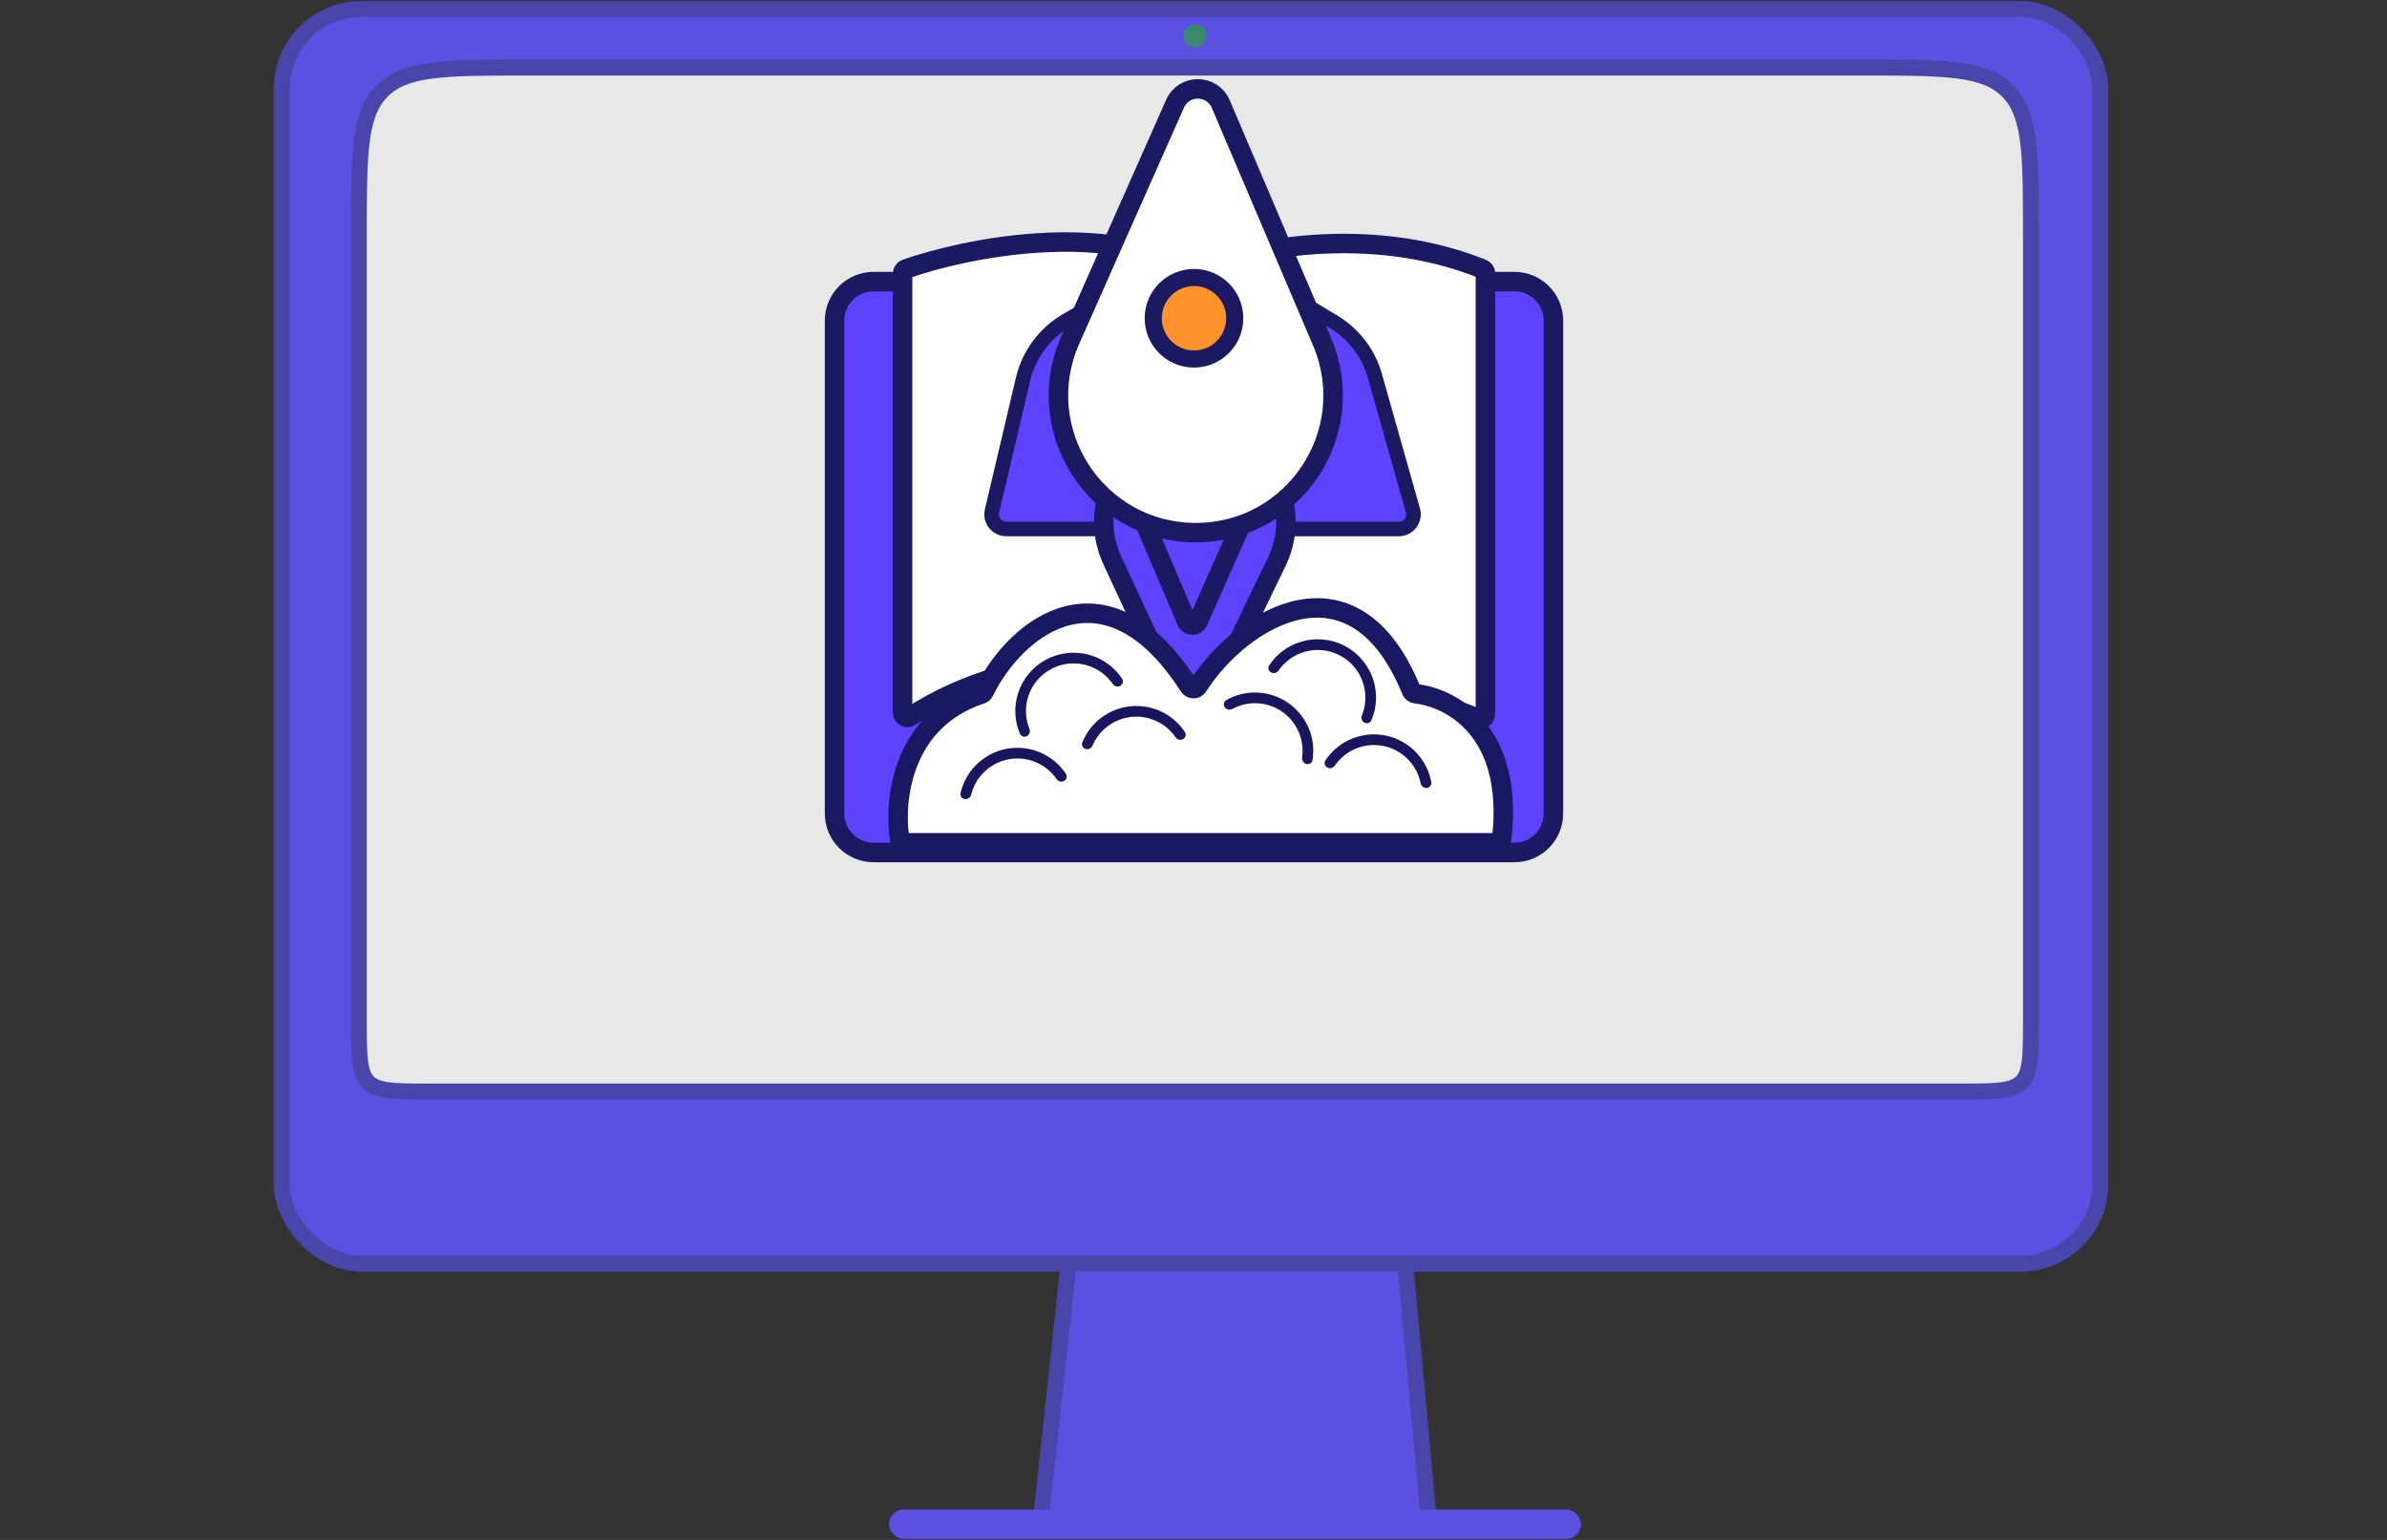 <svg width="279" height="180" viewBox="0 0 279 180" fill="none" xmlns="http://www.w3.org/2000/svg">
<rect x="0" y="0" width="279" height="180" fill="#333333" stroke="none"/>
<rect x="32.93" y="1.053" width="212.561" height="146.651" rx="9.301" fill="#5C50E3" stroke="#4845AB" stroke-width="1.86"/>
<path d="M41.941 27.434C41.941 22.584 41.943 19.041 42.308 16.331C42.668 13.648 43.369 11.922 44.666 10.625C45.962 9.328 47.688 8.628 50.371 8.267C53.081 7.903 56.625 7.901 61.474 7.901H217.85C222.699 7.901 226.243 7.903 228.952 8.267C231.635 8.628 233.361 9.328 234.658 10.625C235.955 11.922 236.656 13.648 237.016 16.331C237.381 19.041 237.383 22.584 237.383 27.434V119.217C237.383 121.436 237.381 123.006 237.221 124.196C237.064 125.36 236.772 126.019 236.293 126.499C235.813 126.978 235.154 127.27 233.99 127.427C232.8 127.587 231.23 127.589 229.011 127.589H50.313C48.094 127.589 46.524 127.587 45.334 127.427C44.17 127.27 43.511 126.978 43.031 126.499C42.552 126.019 42.26 125.36 42.103 124.196C41.943 123.006 41.941 121.436 41.941 119.217V27.434Z" fill="#E8E8E8" stroke="#4845AB" stroke-width="1.86"/>
<path d="M177.013 32.918H173.416H102.101C99.585 32.918 97.546 34.957 97.546 37.473V95.093C97.546 97.609 99.585 99.648 102.101 99.648H177.013C179.529 99.648 181.569 97.609 181.569 95.093V37.473C181.569 34.957 179.529 32.918 177.013 32.918Z" fill="#5D43FF" stroke="#1B1962" stroke-width="2.278"/>
<path d="M139.56 31.574C128.934 25.735 112.922 28.979 105.87 31.442C105.643 31.522 105.5 31.734 105.5 31.974V83.285C105.5 83.742 106.016 84.013 106.4 83.765C119.769 75.178 134.008 77.329 139.56 79.539C151.914 77.042 166.368 81.282 172.818 84.011C173.199 84.172 173.621 83.894 173.621 83.48V31.955C173.621 31.724 173.481 31.516 173.267 31.43C159.742 26 145.188 29.248 139.56 31.574Z" fill="white" stroke="#1A1962" stroke-width="2.278"/>
<path d="M119.577 44.332L115.949 59.729C115.697 60.801 116.51 61.829 117.612 61.829H163.501C164.634 61.829 165.453 60.746 165.145 59.656L160.702 43.94C159.953 41.291 158.222 39.026 155.861 37.608L140.348 28.293L124.646 37.473C122.089 38.969 120.256 41.448 119.577 44.332Z" fill="#5D43FF" stroke="#1B1962" stroke-width="1.708"/>
<path d="M140.838 83.052C140.29 84.187 138.67 84.174 138.14 83.031L130.01 65.505C126.74 58.455 131.888 50.392 139.659 50.392C147.502 50.392 152.648 58.591 149.238 65.654L140.838 83.052Z" fill="#5D43FF" stroke="#1B1962" stroke-width="2.278"/>
<path d="M140.04 72.637C139.781 73.219 138.952 73.213 138.702 72.627L133.249 59.827C131.344 55.356 134.624 50.392 139.484 50.392C144.387 50.392 147.667 55.436 145.68 59.918L140.04 72.637Z" fill="#5D43FF" stroke="#1B1962" stroke-width="2.278"/>
<path d="M137.343 12.124C138.375 9.795 141.689 9.82 142.687 12.163L154.521 39.937C159.029 50.516 151.266 62.263 139.766 62.263C128.165 62.263 120.401 50.327 125.104 39.721L137.343 12.124Z" fill="white" stroke="#1B1962" stroke-width="2.278"/>
<circle cx="139.558" cy="37.201" r="4.764" fill="#FE932B" stroke="#1B1962" stroke-width="2"/>
<circle cx="139.687" cy="4.179" r="1.352" fill="#39896E"/>
<path d="M114.685 81.137C105.463 84.199 104.455 93.375 105.147 98.043C105.187 98.315 105.423 98.51 105.698 98.51H174.967C175.253 98.51 175.496 98.291 175.529 98.007C176.964 85.466 169.659 81.547 165.457 81.091C165.238 81.067 165.043 80.918 164.96 80.713C158.211 64.111 145.041 72.32 140.01 80.227C139.776 80.594 139.222 80.588 138.987 80.222C129.312 65.148 118.848 73.065 115.031 80.838C114.962 80.98 114.835 81.087 114.685 81.137Z" fill="white" stroke="#191862" stroke-width="2.278"/>
<path d="M130.932 80.177C131.236 80.013 131.352 79.633 131.162 79.345C130.287 78.024 128.974 77.044 127.444 76.584C125.714 76.064 123.848 76.252 122.256 77.108C120.665 77.964 119.479 79.416 118.959 81.147C118.499 82.677 118.593 84.313 119.213 85.771C119.348 86.089 119.73 86.202 120.033 86.038C120.337 85.875 120.447 85.497 120.319 85.177C119.853 84.013 119.791 82.719 120.155 81.506C120.58 80.093 121.549 78.907 122.848 78.208C124.147 77.509 125.671 77.355 127.084 77.78C128.297 78.144 129.342 78.909 130.056 79.94C130.253 80.224 130.629 80.34 130.932 80.177Z" fill="#19165F"/>
<path d="M148.575 78.605C148.271 78.441 148.155 78.061 148.346 77.773C149.221 76.452 150.534 75.471 152.064 75.011C153.794 74.492 155.66 74.68 157.251 75.536C158.842 76.391 160.028 77.844 160.548 79.574C161.008 81.104 160.914 82.74 160.294 84.199C160.159 84.516 159.778 84.629 159.474 84.466C159.17 84.302 159.06 83.925 159.188 83.605C159.655 82.441 159.716 81.147 159.352 79.934C158.927 78.521 157.959 77.335 156.659 76.636C155.36 75.937 153.836 75.783 152.423 76.208C151.211 76.572 150.165 77.337 149.451 78.368C149.255 78.652 148.879 78.768 148.575 78.605Z" fill="#19165F"/>
<path d="M124.364 91.292C124.668 91.128 124.784 90.748 124.593 90.46C123.918 89.44 122.977 88.618 121.868 88.084C120.57 87.46 119.108 87.262 117.692 87.521C116.275 87.779 114.977 88.48 113.983 89.522C113.134 90.413 112.545 91.515 112.273 92.708C112.196 93.044 112.439 93.359 112.781 93.405C113.123 93.451 113.434 93.209 113.517 92.874C113.75 91.943 114.221 91.084 114.888 90.384C115.699 89.533 116.759 88.961 117.916 88.75C119.073 88.539 120.267 88.7 121.326 89.21C122.198 89.629 122.941 90.266 123.488 91.055C123.684 91.339 124.06 91.455 124.364 91.292Z" fill="#19165F"/>
<path d="M155.143 89.72C154.84 89.556 154.723 89.176 154.914 88.888C155.604 87.847 156.569 87.012 157.707 86.48C159.035 85.859 160.528 85.683 161.963 85.978C163.399 86.273 164.701 87.023 165.677 88.117C166.513 89.055 167.071 90.203 167.295 91.431C167.357 91.771 167.1 92.075 166.756 92.105C166.413 92.135 166.113 91.88 166.044 91.542C165.849 90.582 165.402 89.685 164.745 88.948C163.948 88.055 162.884 87.442 161.712 87.201C160.54 86.961 159.321 87.104 158.236 87.611C157.342 88.03 156.578 88.677 156.02 89.483C155.823 89.767 155.447 89.883 155.143 89.72Z" fill="#19165F"/>
<path d="M138.268 86.401C138.572 86.238 138.688 85.858 138.498 85.57C137.873 84.626 137.02 83.85 136.015 83.316C134.825 82.684 133.474 82.419 132.134 82.555C130.793 82.69 129.523 83.22 128.484 84.077C127.606 84.802 126.926 85.733 126.502 86.782C126.373 87.102 126.563 87.452 126.893 87.551C127.224 87.65 127.569 87.461 127.704 87.144C128.053 86.33 128.591 85.608 129.279 85.041C130.128 84.341 131.165 83.908 132.259 83.797C133.354 83.687 134.457 83.903 135.429 84.419C136.216 84.838 136.888 85.437 137.392 86.165C137.588 86.449 137.964 86.565 138.268 86.401Z" fill="#19165F"/>
<path d="M143.159 82.678C142.962 82.395 143.031 82.003 143.332 81.833C144.353 81.254 145.51 80.948 146.691 80.948C148.081 80.949 149.437 81.374 150.578 82.168C151.719 82.962 152.59 84.085 153.074 85.388C153.485 86.495 153.601 87.687 153.414 88.846C153.359 89.186 153.015 89.387 152.681 89.301C152.347 89.215 152.15 88.875 152.197 88.533C152.325 87.623 152.226 86.691 151.903 85.823C151.508 84.759 150.797 83.842 149.865 83.194C148.933 82.546 147.826 82.198 146.691 82.198C145.765 82.197 144.857 82.428 144.047 82.865C143.744 83.028 143.356 82.962 143.159 82.678Z" fill="#19165F"/>
<path d="M125.73 147.704H124.894L124.805 148.535L121.809 176.354L121.698 177.383H122.734H165.96H166.98L166.887 176.368L164.319 148.549L164.241 147.704H163.393H125.73Z" fill="#5C50E3" stroke="#4845AB" stroke-width="1.86"/>
<rect x="103.901" y="176.454" width="80.889" height="3.424" rx="1.712" fill="#5C50E3"/>
</svg>
